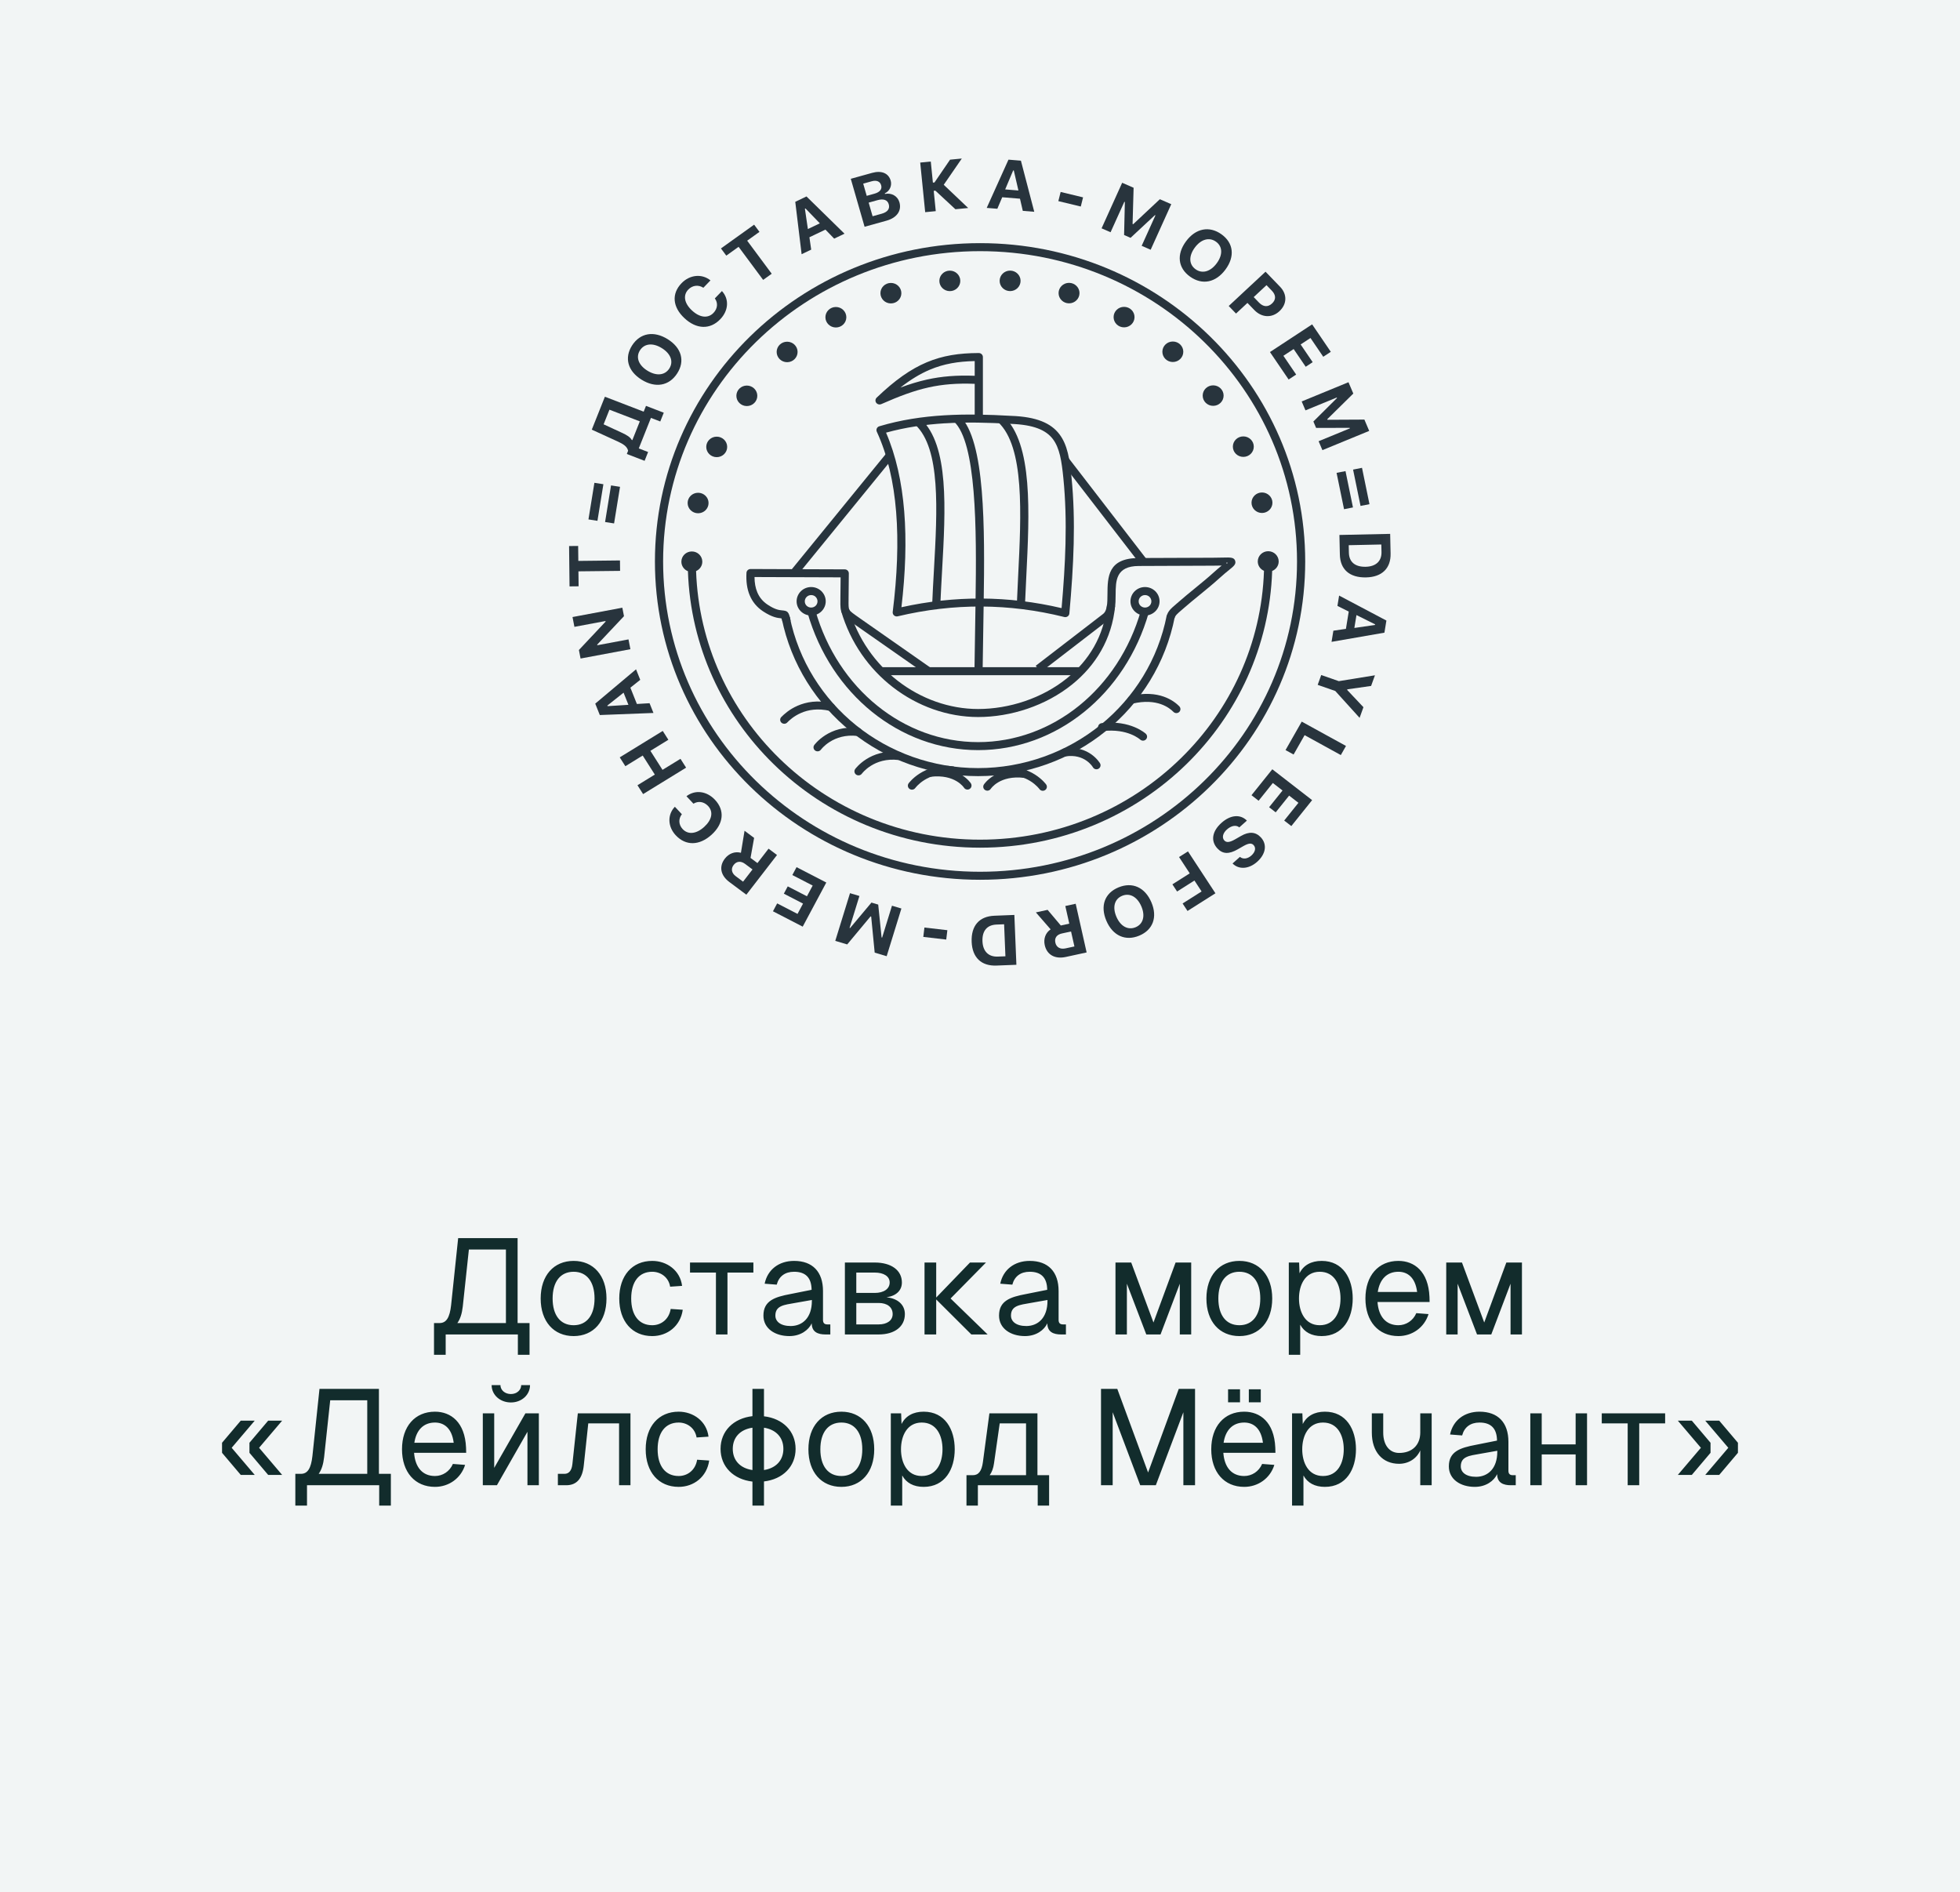 <?xml version="1.0" encoding="UTF-8"?> <svg xmlns="http://www.w3.org/2000/svg" width="260" height="251" viewBox="0 0 260 251" fill="none"><rect width="260" height="251" fill="#F2F5F5"></rect><path d="M68.661 164.22V175.488H70.245V179.7H68.697V177H59.121V179.7H57.573V175.488H58.311C59.211 175.488 59.661 174.75 59.841 173.112L60.777 164.22H68.661ZM60.669 175.488H67.113V165.732H62.199L61.389 173.292C61.281 174.246 61.047 174.966 60.669 175.488ZM76.096 177.216C73.45 177.216 71.722 175.272 71.722 172.23C71.722 169.188 73.45 167.244 76.096 167.244C78.724 167.244 80.452 169.188 80.452 172.23C80.452 175.272 78.724 177.216 76.096 177.216ZM73.306 172.23C73.306 174.444 74.332 175.776 76.096 175.776C77.842 175.776 78.868 174.444 78.868 172.23C78.868 170.016 77.842 168.684 76.096 168.684C74.332 168.684 73.306 170.016 73.306 172.23ZM88.896 170.664C88.698 169.422 87.654 168.684 86.52 168.684C84.756 168.684 83.73 170.016 83.73 172.23C83.73 174.444 84.756 175.776 86.52 175.776C87.708 175.776 88.752 174.984 88.968 173.616L90.57 173.724C90.264 175.884 88.536 177.216 86.52 177.216C83.856 177.216 82.146 175.254 82.146 172.23C82.146 169.206 83.856 167.244 86.52 167.244C88.464 167.244 90.228 168.504 90.48 170.556L88.896 170.664ZM99.939 167.46V168.792H96.501V177H94.971V168.792H91.532V167.46H99.939ZM101.433 170.268C101.811 168.414 103.305 167.244 105.339 167.244C107.787 167.244 109.173 168.684 109.173 171.24V175.074C109.173 175.47 109.353 175.668 109.749 175.668H110.145V177H109.497C108.525 177 107.679 176.694 107.679 175.524C107.265 176.406 106.221 177.216 104.709 177.216C102.801 177.216 101.271 176.208 101.271 174.498C101.271 172.536 102.747 172.032 104.871 171.636L107.661 171.078C107.643 169.476 106.869 168.684 105.339 168.684C104.133 168.684 103.323 169.296 103.035 170.394L101.433 170.268ZM102.855 174.498C102.855 175.254 103.503 175.884 104.907 175.884C106.455 175.866 107.697 174.786 107.697 172.554V172.428L105.447 172.824C104.025 173.076 102.855 173.166 102.855 174.498ZM112.078 177V167.46H116.038C118.234 167.46 119.638 168.486 119.638 170.106C119.638 171.168 118.882 171.888 117.604 172.068C119.116 172.23 120.034 173.076 120.034 174.3C120.034 175.956 118.684 177 116.56 177H112.078ZM113.59 175.668H116.56C117.694 175.668 118.414 175.128 118.414 174.3C118.414 173.382 117.694 172.824 116.56 172.824H113.59V175.668ZM113.59 171.492H116.038C117.244 171.492 118.018 170.952 118.018 170.106C118.018 169.296 117.244 168.792 116.038 168.792H113.59V171.492ZM122.642 167.46H124.19V172.104L128.672 167.46H130.796L126.098 172.23L131.012 177H128.852L124.19 172.356V177H122.642V167.46ZM132.687 170.268C133.065 168.414 134.559 167.244 136.593 167.244C139.041 167.244 140.427 168.684 140.427 171.24V175.074C140.427 175.47 140.607 175.668 141.003 175.668H141.399V177H140.751C139.779 177 138.933 176.694 138.933 175.524C138.519 176.406 137.475 177.216 135.963 177.216C134.055 177.216 132.525 176.208 132.525 174.498C132.525 172.536 134.001 172.032 136.125 171.636L138.915 171.078C138.897 169.476 138.123 168.684 136.593 168.684C135.387 168.684 134.577 169.296 134.289 170.394L132.687 170.268ZM134.109 174.498C134.109 175.254 134.757 175.884 136.161 175.884C137.709 175.866 138.951 174.786 138.951 172.554V172.428L136.701 172.824C135.279 173.076 134.109 173.166 134.109 174.498ZM147.972 167.46H150.06L153.012 175.416L155.946 167.46H158.016V177H156.504V170.268L153.948 177H152.058L149.484 170.268V177H147.972V167.46ZM164.408 177.216C161.762 177.216 160.034 175.272 160.034 172.23C160.034 169.188 161.762 167.244 164.408 167.244C167.036 167.244 168.764 169.188 168.764 172.23C168.764 175.272 167.036 177.216 164.408 177.216ZM161.618 172.23C161.618 174.444 162.644 175.776 164.408 175.776C166.154 175.776 167.18 174.444 167.18 172.23C167.18 170.016 166.154 168.684 164.408 168.684C162.644 168.684 161.618 170.016 161.618 172.23ZM170.964 179.7V167.46H172.332L172.386 168.882C172.908 167.82 173.934 167.244 175.32 167.244C178.164 167.244 179.442 169.602 179.442 172.23C179.442 174.858 178.164 177.216 175.32 177.216C173.988 177.216 173.016 176.694 172.476 175.704V179.7H170.964ZM172.314 172.23C172.314 174.012 173.124 175.776 175.068 175.776C177.03 175.776 177.822 174.048 177.822 172.23C177.822 170.412 177.03 168.684 175.068 168.684C173.124 168.684 172.314 170.448 172.314 172.23ZM181.128 172.23C181.128 169.206 182.838 167.244 185.502 167.244C187.608 167.244 189.48 168.63 189.624 172.014L189.642 172.698H182.73C182.874 174.642 183.864 175.776 185.502 175.776C186.51 175.776 187.446 175.182 187.878 174.174L189.498 174.3C188.94 176.1 187.32 177.216 185.502 177.216C182.838 177.216 181.128 175.254 181.128 172.23ZM182.766 171.366H187.986C187.734 169.368 186.654 168.684 185.502 168.684C183.99 168.684 183.018 169.674 182.766 171.366ZM191.847 167.46H193.935L196.887 175.416L199.821 167.46H201.891V177H200.379V170.268L197.823 177H195.933L193.359 170.268V177H191.847V167.46ZM31.939 188.432H33.793L30.733 192.032L33.793 195.632H31.939L29.455 192.698V191.366L31.939 188.432ZM33.091 192.698V191.366L35.575 188.432H37.429L34.369 192.032L37.429 195.632H35.575L33.091 192.698ZM50.265 184.22V195.488H51.849V199.7H50.301V197H40.725V199.7H39.177V195.488H39.915C40.815 195.488 41.265 194.75 41.445 193.112L42.381 184.22H50.265ZM42.273 195.488H48.717V185.732H43.803L42.993 193.292C42.885 194.246 42.651 194.966 42.273 195.488ZM53.327 192.23C53.327 189.206 55.036 187.244 57.7 187.244C59.806 187.244 61.678 188.63 61.822 192.014L61.84 192.698H54.928C55.072 194.642 56.062 195.776 57.7 195.776C58.709 195.776 59.645 195.182 60.077 194.174L61.697 194.3C61.139 196.1 59.519 197.216 57.7 197.216C55.036 197.216 53.327 195.254 53.327 192.23ZM54.965 191.366H60.184C59.932 189.368 58.852 188.684 57.7 188.684C56.188 188.684 55.217 189.674 54.965 191.366ZM71.48 187.46V197H69.968V189.908L65.918 197H64.046V187.46H65.558V194.696L69.698 187.46H71.48ZM65.216 183.716H66.385C66.385 184.382 66.98 184.904 67.772 184.904C68.546 184.904 69.139 184.382 69.139 183.716H70.309C70.309 185.012 69.194 186.02 67.772 186.02C66.332 186.02 65.216 185.012 65.216 183.716ZM83.634 187.46V197H82.122V188.792H78.036L77.442 194.354C77.262 196.118 76.506 197 75.102 197H74.004V195.488H74.886C75.48 195.488 75.84 195.038 75.93 194.192L76.65 187.46H83.634ZM92.403 190.664C92.205 189.422 91.161 188.684 90.027 188.684C88.263 188.684 87.237 190.016 87.237 192.23C87.237 194.444 88.263 195.776 90.027 195.776C91.215 195.776 92.259 194.984 92.475 193.616L94.077 193.724C93.771 195.884 92.043 197.216 90.027 197.216C87.363 197.216 85.653 195.254 85.653 192.23C85.653 189.206 87.363 187.244 90.027 187.244C91.971 187.244 93.735 188.504 93.987 190.556L92.403 190.664ZM95.584 192.176C95.584 189.818 97.294 188.126 99.814 187.838V184.22H101.344V187.856C103.846 188.144 105.538 189.836 105.538 192.176C105.538 194.516 103.846 196.208 101.344 196.496V199.7H99.814V196.514C97.294 196.226 95.584 194.534 95.584 192.176ZM97.204 192.176C97.204 193.706 98.194 194.75 99.814 194.984V189.368C98.194 189.602 97.204 190.646 97.204 192.176ZM101.344 194.984C102.946 194.732 103.918 193.688 103.918 192.176C103.918 190.664 102.946 189.62 101.344 189.368V194.984ZM111.613 197.216C108.967 197.216 107.239 195.272 107.239 192.23C107.239 189.188 108.967 187.244 111.613 187.244C114.241 187.244 115.969 189.188 115.969 192.23C115.969 195.272 114.241 197.216 111.613 197.216ZM108.823 192.23C108.823 194.444 109.849 195.776 111.613 195.776C113.359 195.776 114.385 194.444 114.385 192.23C114.385 190.016 113.359 188.684 111.613 188.684C109.849 188.684 108.823 190.016 108.823 192.23ZM118.169 199.7V187.46H119.537L119.591 188.882C120.113 187.82 121.139 187.244 122.525 187.244C125.369 187.244 126.647 189.602 126.647 192.23C126.647 194.858 125.369 197.216 122.525 197.216C121.193 197.216 120.221 196.694 119.681 195.704V199.7H118.169ZM119.519 192.23C119.519 194.012 120.329 195.776 122.273 195.776C124.235 195.776 125.027 194.048 125.027 192.23C125.027 190.412 124.235 188.684 122.273 188.684C120.329 188.684 119.519 190.448 119.519 192.23ZM137.62 187.46V195.668H139.168V199.7H137.656V197H129.718V199.7H128.206V195.668H129.052C129.808 195.668 130.222 195.128 130.384 193.94L131.248 187.46H137.62ZM131.284 195.668H136.108V188.792H132.616L131.86 194.084C131.77 194.75 131.572 195.272 131.284 195.668ZM146.052 184.22H148.212L152.298 195.308L156.366 184.22H158.526V197H156.978V187.316L153.324 197H151.254L147.6 187.316V197H146.052V184.22ZM160.676 192.23C160.676 189.206 162.386 187.244 165.05 187.244C167.156 187.244 169.028 188.63 169.172 192.014L169.19 192.698H162.278C162.422 194.642 163.412 195.776 165.05 195.776C166.058 195.776 166.994 195.182 167.426 194.174L169.046 194.3C168.488 196.1 166.868 197.216 165.05 197.216C162.386 197.216 160.676 195.254 160.676 192.23ZM162.314 191.366H167.534C167.282 189.368 166.202 188.684 165.05 188.684C163.538 188.684 162.566 189.674 162.314 191.366ZM162.908 186.002V184.274H164.492V186.002H162.908ZM165.662 186.002V184.274H167.246V186.002H165.662ZM171.395 199.7V187.46H172.763L172.817 188.882C173.339 187.82 174.365 187.244 175.751 187.244C178.595 187.244 179.873 189.602 179.873 192.23C179.873 194.858 178.595 197.216 175.751 197.216C174.419 197.216 173.447 196.694 172.907 195.704V199.7H171.395ZM172.745 192.23C172.745 194.012 173.555 195.776 175.499 195.776C177.461 195.776 178.253 194.048 178.253 192.23C178.253 190.412 177.461 188.684 175.499 188.684C173.555 188.684 172.745 190.448 172.745 192.23ZM189.915 197H188.403V192.374C187.953 193.436 186.873 194.156 185.595 194.156C183.381 194.156 181.977 192.554 181.977 190.016V187.46H183.489V190.016C183.489 191.672 184.317 192.716 185.595 192.716C187.323 192.716 188.403 191.672 188.403 189.998V187.46H189.915V197ZM192.356 190.268C192.734 188.414 194.228 187.244 196.262 187.244C198.71 187.244 200.096 188.684 200.096 191.24V195.074C200.096 195.47 200.276 195.668 200.672 195.668H201.068V197H200.42C199.448 197 198.602 196.694 198.602 195.524C198.188 196.406 197.144 197.216 195.632 197.216C193.724 197.216 192.194 196.208 192.194 194.498C192.194 192.536 193.67 192.032 195.794 191.636L198.584 191.078C198.566 189.476 197.792 188.684 196.262 188.684C195.056 188.684 194.246 189.296 193.958 190.394L192.356 190.268ZM193.778 194.498C193.778 195.254 194.426 195.884 195.83 195.884C197.378 195.866 198.62 194.786 198.62 192.554V192.428L196.37 192.824C194.948 193.076 193.778 193.166 193.778 194.498ZM203.001 187.46H204.513V191.582H209.013V187.46H210.525V197H209.013V192.914H204.513V197H203.001V187.46ZM220.885 187.46V188.792H217.447V197H215.917V188.792H212.479V187.46H220.885ZM228.059 188.432L230.543 191.366V192.698L228.059 195.632H226.205L229.265 192.032L226.205 188.432H228.059ZM222.569 195.632L225.629 192.032L222.569 188.432H224.423L226.907 191.366V192.698L224.423 195.632H222.569Z" fill="#122C2C"></path><mask id="mask0_58_3087" style="mask-type:luminance" maskUnits="userSpaceOnUse" x="75" y="19" width="110" height="112"><path d="M184.981 19H75V130.217H184.981V19Z" fill="white"></path></mask><g mask="url(#mask0_58_3087)"><mask id="mask1_58_3087" style="mask-type:luminance" maskUnits="userSpaceOnUse" x="75" y="19" width="110" height="112"><path d="M184.982 19H75.001V130.033H184.982V19Z" fill="white"></path></mask><g mask="url(#mask1_58_3087)"><path fill-rule="evenodd" clip-rule="evenodd" d="M159.739 45.368C152.13 37.919 141.617 33.313 130.009 33.313C118.401 33.313 107.888 37.919 100.279 45.368C92.67 52.817 87.964 63.107 87.964 74.471C87.964 85.834 92.67 96.125 100.279 103.574C107.888 111.023 118.401 115.629 130.009 115.629C141.617 115.629 152.13 111.023 159.739 103.574C167.348 96.125 172.054 85.834 172.054 74.471C172.054 63.107 167.348 52.817 159.739 45.368ZM130.009 32.25C141.92 32.25 152.703 36.977 160.507 44.616C168.311 52.256 173.14 62.81 173.14 74.471C173.14 86.131 168.311 96.686 160.507 104.325C152.703 111.965 141.92 116.692 130.009 116.692C118.098 116.692 107.315 111.965 99.511 104.325C91.707 96.686 86.878 86.127 86.878 74.471C86.878 62.814 91.707 52.256 99.511 44.616C107.315 36.977 118.098 32.25 130.009 32.25Z" fill="#28343D"></path><path fill-rule="evenodd" clip-rule="evenodd" d="M167.405 65.321C168.169 65.321 168.794 65.932 168.794 66.68C168.794 67.428 168.169 68.04 167.405 68.04C166.64 68.04 166.017 67.428 166.017 66.68C166.017 65.932 166.64 65.321 167.405 65.321ZM164.931 57.883C165.695 57.883 166.319 58.49 166.319 59.242C166.319 59.994 165.699 60.601 164.931 60.601C164.163 60.601 163.543 59.994 163.543 59.242C163.543 58.49 164.163 57.883 164.931 57.883ZM160.928 51.112C161.696 51.112 162.316 51.719 162.316 52.471C162.316 53.223 161.696 53.83 160.928 53.83C160.16 53.83 159.54 53.223 159.54 52.471C159.54 51.719 160.16 51.112 160.928 51.112ZM155.58 45.298C156.348 45.298 156.968 45.905 156.968 46.657C156.968 47.409 156.348 48.016 155.58 48.016C154.812 48.016 154.192 47.409 154.192 46.657C154.192 45.905 154.812 45.298 155.58 45.298ZM149.11 40.701C149.879 40.701 150.499 41.308 150.499 42.061C150.499 42.813 149.879 43.42 149.11 43.42C148.342 43.42 147.722 42.813 147.722 42.061C147.722 41.308 148.342 40.701 149.11 40.701ZM141.811 37.517C142.576 37.517 143.2 38.128 143.2 38.877C143.2 39.625 142.579 40.235 141.811 40.235C141.043 40.235 140.423 39.625 140.423 38.877C140.423 38.128 141.043 37.517 141.811 37.517ZM133.993 35.893C134.758 35.893 135.382 36.501 135.382 37.252C135.382 38.004 134.762 38.611 133.993 38.611C133.225 38.611 132.605 38.004 132.605 37.252C132.605 36.501 133.225 35.893 133.993 35.893ZM125.998 35.897C126.766 35.897 127.387 36.504 127.387 37.256C127.387 38.008 126.766 38.615 125.998 38.615C125.23 38.615 124.61 38.008 124.61 37.256C124.61 36.504 125.23 35.897 125.998 35.897ZM118.18 37.528C118.944 37.528 119.569 38.135 119.569 38.887C119.569 39.639 118.948 40.246 118.18 40.246C117.412 40.246 116.792 39.639 116.792 38.887C116.792 38.135 117.412 37.528 118.18 37.528ZM110.881 40.719C111.645 40.719 112.269 41.326 112.269 42.078C112.269 42.83 111.645 43.437 110.881 43.437C110.117 43.437 109.493 42.83 109.493 42.078C109.493 41.326 110.117 40.719 110.881 40.719ZM104.415 45.323C105.18 45.323 105.803 45.93 105.803 46.681C105.803 47.433 105.183 48.041 104.415 48.041C103.647 48.041 103.026 47.433 103.026 46.681C103.026 45.93 103.647 45.323 104.415 45.323ZM99.07 51.14C99.835 51.14 100.459 51.751 100.459 52.499C100.459 53.248 99.839 53.859 99.07 53.859C98.302 53.859 97.682 53.248 97.682 52.499C97.682 51.751 98.302 51.14 99.07 51.14ZM95.075 57.918C95.839 57.918 96.463 58.526 96.463 59.277C96.463 60.029 95.843 60.636 95.075 60.636C94.307 60.636 93.687 60.029 93.687 59.277C93.687 58.526 94.307 57.918 95.075 57.918ZM92.605 65.36C93.369 65.36 93.993 65.967 93.993 66.719C93.993 67.471 93.373 68.078 92.605 68.078C91.837 68.078 91.216 67.471 91.216 66.719C91.216 65.967 91.837 65.36 92.605 65.36ZM92.338 75.746C92.673 85.436 96.82 94.177 103.362 100.574C110.181 107.246 119.601 111.372 130.005 111.372C140.409 111.372 149.835 107.246 156.655 100.566C163.2 94.163 167.347 85.411 167.672 75.713C167.185 75.502 166.846 75.025 166.846 74.471C166.846 73.723 167.466 73.112 168.234 73.112C169.003 73.112 169.622 73.723 169.622 74.471C169.622 75.04 169.266 75.53 168.757 75.731C168.425 85.715 164.159 94.724 157.423 101.319C150.405 108.188 140.712 112.435 130.005 112.435C119.298 112.435 109.615 108.192 102.597 101.325C95.865 94.738 91.595 85.74 91.256 75.763C90.748 75.562 90.387 75.075 90.387 74.503C90.387 73.751 91.007 73.144 91.775 73.144C92.543 73.144 93.164 73.751 93.164 74.503C93.164 75.058 92.825 75.534 92.338 75.746Z" fill="#28343D"></path><path d="M143.469 88.494H116.74V89.556H143.469V88.494Z" fill="#28343D"></path><path fill-rule="evenodd" clip-rule="evenodd" d="M129.298 49.848V47.892C127.099 47.938 125.209 48.252 123.355 49.032C122.068 49.576 120.792 50.345 119.439 51.408C120.655 50.956 121.801 50.603 122.973 50.342C124.907 49.915 126.886 49.752 129.298 49.844V49.848ZM129.298 55.651V50.91C126.962 50.818 125.058 50.974 123.208 51.38C121.217 51.821 119.27 52.559 116.897 53.604C116.695 53.692 116.453 53.653 116.287 53.49C116.078 53.282 116.082 52.947 116.294 52.742C118.704 50.434 120.792 48.958 122.926 48.058C125.058 47.158 127.225 46.836 129.789 46.826C129.807 46.826 129.821 46.826 129.84 46.826C130.139 46.826 130.384 47.066 130.384 47.359V55.655H129.298V55.651Z" fill="#28343D"></path><path fill-rule="evenodd" clip-rule="evenodd" d="M125.327 56.146C122.681 56.309 120.073 56.683 117.538 57.386C118.858 60.45 119.633 63.955 119.947 67.831C120.261 71.714 120.113 75.972 119.579 80.543C123.124 79.756 126.658 79.375 130.178 79.389C133.744 79.407 137.293 79.831 140.823 80.66C141.083 77.698 141.274 74.849 141.342 72.099C141.415 69.141 141.342 66.264 141.058 63.425C140.838 61.216 140.582 59.426 139.648 58.215C138.732 57.029 137.098 56.33 134.083 56.22H134.047C131.108 56.047 128.191 55.973 125.324 56.15L125.327 56.146ZM116.676 56.531C119.478 55.694 122.349 55.264 125.266 55.087C128.18 54.911 131.141 54.985 134.116 55.158H134.13C137.524 55.281 139.406 56.129 140.517 57.572C141.617 58.999 141.902 60.941 142.14 63.324C142.428 66.204 142.5 69.123 142.428 72.121C142.356 75.135 142.14 78.196 141.855 81.37C141.829 81.663 141.566 81.878 141.267 81.853C141.231 81.853 141.198 81.846 141.166 81.835C137.517 80.928 133.852 80.466 130.181 80.448C126.499 80.431 122.799 80.865 119.085 81.747C118.796 81.818 118.501 81.641 118.432 81.355C118.418 81.292 118.414 81.228 118.421 81.169C119.016 76.378 119.2 71.933 118.876 67.912C118.555 63.916 117.729 60.34 116.312 57.262C116.189 56.997 116.312 56.683 116.582 56.563C116.615 56.549 116.647 56.538 116.683 56.531H116.676Z" fill="#28343D"></path><path fill-rule="evenodd" clip-rule="evenodd" d="M122.174 55.584C125.906 59.093 125.437 67.41 124.968 75.727C124.882 77.277 124.795 78.824 124.734 80.302L123.652 80.26C123.713 78.724 123.8 77.196 123.886 75.668C124.341 67.594 124.795 59.517 121.423 56.346L122.174 55.584Z" fill="#28343D"></path><path fill-rule="evenodd" clip-rule="evenodd" d="M127.307 55.161C129.006 56.76 129.846 60.485 130.232 65.088C130.61 69.582 130.567 74.965 130.488 79.996L130.347 89.029L129.265 89.016L129.406 79.982C129.482 74.994 129.521 69.649 129.146 65.173C128.779 60.806 128.032 57.314 126.554 55.923L127.304 55.161H127.307Z" fill="#28343D"></path><path fill-rule="evenodd" clip-rule="evenodd" d="M133.164 55.238C137.022 58.864 136.568 67.918 136.136 76.582C136.071 77.849 136.01 79.109 135.963 80.299L134.881 80.26C134.931 79.007 134.992 77.775 135.054 76.533C135.476 68.102 135.916 59.294 132.414 56.001L133.164 55.238Z" fill="#28343D"></path><path fill-rule="evenodd" clip-rule="evenodd" d="M118.478 60.721L105.727 76.356L104.879 75.696L117.631 60.06L118.478 60.721Z" fill="#28343D"></path><path d="M141.681 60.664L140.815 61.305L151.214 74.789L152.08 74.148L141.681 60.664Z" fill="#28343D"></path><path fill-rule="evenodd" clip-rule="evenodd" d="M108.204 79.17C108.052 79.021 107.84 78.93 107.605 78.93C107.371 78.93 107.158 79.021 107.006 79.173C106.855 79.322 106.758 79.53 106.758 79.759C106.758 79.989 106.844 80.176 106.981 80.324L107.003 80.346C107.155 80.493 107.367 80.585 107.602 80.585C107.836 80.585 108.049 80.493 108.2 80.346C108.352 80.197 108.445 79.989 108.445 79.759C108.445 79.53 108.352 79.325 108.197 79.173L108.204 79.17ZM107.605 77.864C108.135 77.864 108.619 78.075 108.968 78.418C109.318 78.76 109.535 79.234 109.535 79.756C109.535 80.278 109.318 80.748 108.968 81.09C108.619 81.433 108.135 81.645 107.605 81.645C107.075 81.645 106.588 81.433 106.238 81.09C106.227 81.079 106.217 81.069 106.206 81.058C105.875 80.719 105.672 80.261 105.672 79.756C105.672 79.251 105.889 78.76 106.238 78.418C106.588 78.075 107.072 77.864 107.605 77.864Z" fill="#28343D"></path><path fill-rule="evenodd" clip-rule="evenodd" d="M152.489 79.17C152.334 79.021 152.125 78.93 151.891 78.93C151.656 78.93 151.447 79.021 151.292 79.173C151.137 79.325 151.046 79.53 151.046 79.759C151.046 79.989 151.133 80.176 151.27 80.324L151.292 80.346C151.447 80.493 151.656 80.585 151.891 80.585C152.125 80.585 152.334 80.493 152.489 80.346C152.64 80.197 152.734 79.989 152.734 79.759C152.734 79.53 152.64 79.325 152.485 79.173L152.489 79.17ZM151.891 77.864C152.42 77.864 152.904 78.075 153.253 78.418C153.603 78.76 153.819 79.234 153.819 79.756C153.819 80.278 153.603 80.748 153.253 81.09C152.904 81.433 152.42 81.645 151.891 81.645C151.36 81.645 150.873 81.433 150.524 81.09C150.513 81.079 150.502 81.069 150.491 81.058C150.159 80.719 149.958 80.261 149.958 79.756C149.958 79.251 150.174 78.76 150.524 78.418C150.873 78.075 151.357 77.864 151.891 77.864Z" fill="#28343D"></path><path fill-rule="evenodd" clip-rule="evenodd" d="M122.852 89.454L113.486 82.905L113.303 82.775C112.423 82.16 111.986 81.857 111.73 81.397C111.467 80.928 111.471 80.462 111.482 79.537V79.304L111.51 76.579L100.09 76.537C100.09 77.303 100.212 77.977 100.454 78.553C100.735 79.23 101.189 79.781 101.824 80.201C102.826 80.865 103.367 80.921 103.695 80.953C104.438 81.027 104.647 81.052 104.875 82.333L103.804 82.514C103.717 82.023 103.689 82.019 103.584 82.008C103.155 81.966 102.444 81.892 101.218 81.084C100.399 80.54 99.812 79.827 99.448 78.951C99.094 78.104 98.957 77.109 99.022 75.975C99.036 75.696 99.275 75.474 99.563 75.474L112.058 75.52H112.062C112.361 75.52 112.599 75.76 112.599 76.053L112.567 79.312V79.544C112.556 80.286 112.553 80.66 112.679 80.886C112.816 81.133 113.187 81.391 113.926 81.906L114.11 82.037L123.476 88.586L122.848 89.45L122.852 89.454Z" fill="#28343D"></path><path fill-rule="evenodd" clip-rule="evenodd" d="M155.843 81.799C154.653 87.935 151.317 93.224 146.687 96.972C142.057 100.725 136.128 102.945 129.748 102.945C123.369 102.945 117.524 100.757 112.904 97.046C108.284 93.336 104.938 88.108 103.697 82.029L104.761 81.821C105.951 87.653 109.161 92.669 113.589 96.224C118.018 99.779 123.668 101.879 129.745 101.879C135.822 101.879 141.548 99.75 145.991 96.15C150.434 92.549 153.633 87.479 154.776 81.599L155.84 81.792L155.843 81.799Z" fill="#28343D"></path><path fill-rule="evenodd" clip-rule="evenodd" d="M162.808 74.669C162.775 74.507 162.743 74.588 162.667 74.708C162.772 74.739 162.833 74.789 162.808 74.669ZM137.384 88.313L146.321 81.437C146.898 80.995 146.901 79.943 146.908 78.838C146.923 76.529 146.937 74.03 151.055 74.016L160.922 73.977C161.445 73.977 161.881 73.963 162.231 73.956C163.27 73.928 163.756 73.917 163.868 74.457C163.951 74.859 163.641 75.114 163.061 75.583C162.725 75.855 162.263 76.229 161.683 76.758C160.99 77.394 160.085 78.132 159.184 78.87C158.433 79.484 157.684 80.094 157.11 80.599C156.952 80.737 156.829 80.843 156.721 80.935C156.202 81.38 155.899 81.637 155.808 81.991L154.755 81.733C154.928 81.062 155.321 80.723 156.006 80.137C156.133 80.028 156.27 79.911 156.386 79.809C157.031 79.244 157.756 78.647 158.484 78.054C159.378 77.323 160.28 76.586 160.943 75.978C161.372 75.587 161.751 75.269 162.062 75.015C161.748 75.022 161.372 75.029 160.926 75.032L151.059 75.072C148.015 75.082 148.004 77.037 147.993 78.841C147.986 80.211 147.979 81.514 146.995 82.269L138.062 89.146L137.391 88.313H137.384Z" fill="#28343D"></path><path fill-rule="evenodd" clip-rule="evenodd" d="M152.39 81.245C150.846 86.668 147.784 91.225 143.818 94.427C139.837 97.643 134.947 99.496 129.754 99.496C124.56 99.496 119.671 97.643 115.689 94.431C111.723 91.229 108.661 86.671 107.114 81.252L108.16 80.97C109.646 86.174 112.577 90.544 116.378 93.611C120.165 96.669 124.817 98.434 129.754 98.434C134.691 98.434 139.342 96.669 143.133 93.611C146.934 90.544 149.865 86.17 151.351 80.966L152.393 81.249L152.39 81.245Z" fill="#28343D"></path><path fill-rule="evenodd" clip-rule="evenodd" d="M147.925 80.356C147.511 84.793 145.303 88.295 142.238 90.773C138.722 93.615 134.084 95.105 129.749 95.105C125.717 95.105 121.711 93.682 118.426 91.137C115.292 88.709 112.807 85.256 111.578 81.048L112.62 80.758C113.785 84.747 116.133 88.013 119.097 90.308C122.191 92.704 125.956 94.042 129.749 94.042C133.846 94.042 138.232 92.637 141.545 89.958C144.401 87.649 146.461 84.387 146.846 80.264L147.925 80.359V80.356Z" fill="#28343D"></path><path fill-rule="evenodd" clip-rule="evenodd" d="M104.425 95.836C104.219 96.047 103.876 96.054 103.66 95.853C103.444 95.652 103.436 95.317 103.642 95.105C103.967 94.776 104.691 94.088 105.81 93.605C106.935 93.114 108.449 92.821 110.346 93.265C110.634 93.333 110.815 93.619 110.746 93.901C110.678 94.183 110.386 94.36 110.094 94.293C108.474 93.912 107.191 94.155 106.249 94.568C105.301 94.981 104.691 95.557 104.421 95.836H104.425Z" fill="#28343D"></path><path fill-rule="evenodd" clip-rule="evenodd" d="M108.894 99.437C108.718 99.674 108.379 99.726 108.137 99.557C107.896 99.384 107.841 99.052 108.018 98.816C108.025 98.808 109.973 96.101 113.889 96.563C114.185 96.599 114.398 96.86 114.365 97.153C114.332 97.446 114.062 97.654 113.763 97.619C110.485 97.231 108.902 99.433 108.894 99.44V99.437Z" fill="#28343D"></path><path fill-rule="evenodd" clip-rule="evenodd" d="M114.325 102.624C114.152 102.86 113.809 102.913 113.567 102.744C113.326 102.571 113.272 102.239 113.445 102.002C113.449 101.995 115.399 99.287 119.32 99.75C119.615 99.785 119.828 100.047 119.796 100.339C119.759 100.633 119.493 100.841 119.194 100.806C115.915 100.418 114.332 102.62 114.325 102.627V102.624Z" fill="#28343D"></path><path fill-rule="evenodd" clip-rule="evenodd" d="M121.413 104.523C121.235 104.759 120.897 104.813 120.655 104.64C120.413 104.47 120.359 104.135 120.533 103.898C120.54 103.891 122.487 101.18 126.407 101.646C126.703 101.681 126.916 101.946 126.883 102.236C126.847 102.525 126.58 102.733 126.281 102.702C122.999 102.313 121.42 104.516 121.413 104.523Z" fill="#28343D"></path><path fill-rule="evenodd" clip-rule="evenodd" d="M128.789 103.909C128.952 104.156 128.879 104.481 128.631 104.644C128.382 104.802 128.046 104.732 127.884 104.488C127.881 104.481 126.709 102.642 123.448 103.03C123.153 103.065 122.882 102.857 122.846 102.564C122.81 102.275 123.023 102.01 123.322 101.974C127.26 101.508 128.789 103.902 128.797 103.909H128.789Z" fill="#28343D"></path><path fill-rule="evenodd" clip-rule="evenodd" d="M138.769 104.047C138.945 104.283 138.891 104.616 138.646 104.788C138.404 104.958 138.065 104.908 137.889 104.668C137.885 104.661 136.302 102.458 133.02 102.847C132.724 102.882 132.454 102.673 132.417 102.38C132.382 102.088 132.595 101.826 132.894 101.791C136.814 101.325 138.761 104.037 138.769 104.043V104.047Z" fill="#28343D"></path><path fill-rule="evenodd" clip-rule="evenodd" d="M131.423 104.633C131.26 104.88 130.925 104.948 130.676 104.788C130.424 104.63 130.355 104.302 130.518 104.054C130.521 104.047 132.053 101.654 135.991 102.12C136.287 102.155 136.5 102.42 136.467 102.709C136.435 102.999 136.164 103.207 135.865 103.175C132.602 102.791 131.43 104.63 131.426 104.633H131.423Z" fill="#28343D"></path><path fill-rule="evenodd" clip-rule="evenodd" d="M156.439 93.689C156.645 93.901 156.638 94.237 156.425 94.438C156.208 94.639 155.866 94.632 155.661 94.424C155.397 94.156 154.86 93.7 153.995 93.396C153.104 93.086 151.87 92.941 150.233 93.329C149.944 93.396 149.653 93.223 149.584 92.938C149.515 92.651 149.696 92.366 149.984 92.299C151.863 91.858 153.305 92.03 154.355 92.394C155.433 92.768 156.108 93.347 156.443 93.686L156.439 93.689Z" fill="#28343D"></path><path fill-rule="evenodd" clip-rule="evenodd" d="M151.991 97.323C152.211 97.52 152.221 97.859 152.016 98.071C151.814 98.286 151.472 98.296 151.252 98.099C151.248 98.096 149.614 96.578 146.268 96.973C145.972 97.008 145.702 96.8 145.665 96.507C145.629 96.218 145.842 95.953 146.142 95.917C149.989 95.462 151.987 97.315 151.991 97.319V97.323Z" fill="#28343D"></path><path fill-rule="evenodd" clip-rule="evenodd" d="M145.92 101.244C146.067 101.498 145.977 101.823 145.717 101.967C145.458 102.112 145.126 102.024 144.978 101.769C144.978 101.762 143.914 99.916 141.311 100.333C141.015 100.379 140.737 100.185 140.69 99.895C140.644 99.605 140.842 99.334 141.138 99.288C144.488 98.754 145.916 101.24 145.924 101.247L145.92 101.244Z" fill="#28343D"></path><path d="M82.498 57.402L80.071 56.281L80.844 54.34L84.873 55.89L83.881 58.382L83.803 58.352C83.592 57.975 83.159 57.706 82.498 57.402ZM84.736 59.478L86.349 55.429L87.587 55.905L88.051 54.741L85.693 53.834L85.387 54.602L80.242 52.622L78.502 56.987L81.917 58.547C82.748 58.925 83.185 59.236 83.321 59.785L83.15 60.216L85.508 61.123L85.973 59.954L84.736 59.478Z" fill="#28343D"></path><path d="M83.856 45.806C82.795 47.446 83.259 49.206 85.1 50.357C86.942 51.507 88.755 51.19 89.826 49.535C90.894 47.884 90.414 46.14 88.572 44.99C86.735 43.842 84.921 44.159 83.856 45.806ZM84.899 46.458C85.487 45.549 86.614 45.438 87.802 46.181C88.987 46.92 89.371 47.975 88.783 48.884C88.19 49.8 87.058 49.901 85.873 49.162C84.685 48.419 84.314 47.362 84.899 46.458Z" fill="#28343D"></path><path d="M95.538 42.349C96.655 41.193 96.743 39.671 95.768 38.604L94.824 39.581C95.269 40.178 95.197 40.932 94.641 41.507C93.909 42.265 92.818 42.137 91.79 41.178C90.761 40.22 90.578 39.158 91.306 38.404C91.859 37.832 92.648 37.741 93.302 38.168L94.246 37.191C93.114 36.274 91.505 36.428 90.407 37.565C89.062 38.957 89.211 40.726 90.797 42.205C92.387 43.688 94.196 43.739 95.538 42.349Z" fill="#28343D"></path><path d="M102.371 36.309L99.115 31.923L100.746 30.754L100.037 29.799L95.637 32.952L96.346 33.907L97.977 32.738L101.233 37.124L102.371 36.309Z" fill="#28343D"></path><path d="M110.656 31.653L112.027 30.997L106.982 26.057L105.494 26.768L106.337 33.717L107.608 33.11L107.371 31.47L109.497 30.454L110.656 31.653ZM106.773 27.686L106.848 27.649L108.754 29.622L107.168 30.38L106.773 27.686Z" fill="#28343D"></path><path d="M117.597 29.27C118.979 28.886 119.633 27.943 119.312 26.827C119.076 26.007 118.27 25.546 117.395 25.722L117.372 25.643C118.008 25.361 118.347 24.634 118.153 23.959C117.87 22.976 116.947 22.58 115.69 22.93L112.859 23.716L114.69 30.078L117.597 29.27ZM114.507 24.358L115.638 24.044C116.284 23.864 116.744 24.065 116.889 24.572C117.037 25.084 116.723 25.49 115.991 25.693L114.972 25.976L114.507 24.358ZM115.752 28.683L115.232 26.875L116.407 26.549C117.206 26.327 117.73 26.515 117.897 27.096C118.068 27.692 117.74 28.131 116.959 28.348L115.752 28.683Z" fill="#28343D"></path><path d="M123.751 24.221L123.471 21.426L122.069 21.562L122.729 28.142L124.131 28.006L123.86 25.311L124.083 25.29L126.738 27.753L128.432 27.589L125.19 24.51L127.587 21.028L126.027 21.179L123.964 24.201L123.751 24.221Z" fill="#28343D"></path><path d="M135.677 27.967L137.197 28.091L135.427 21.312L133.777 21.177L130.891 27.576L132.299 27.691L132.948 26.162L135.304 26.355L135.677 27.967ZM134.4 22.608L134.484 22.614L135.097 25.267L133.34 25.123L134.4 22.608Z" fill="#28343D"></path><path d="M143.369 27.393L143.672 26.178L140.697 25.461L140.393 26.676L143.369 27.393Z" fill="#28343D"></path><path d="M152.639 33.126L155.371 27.084L153.858 26.424L150.317 29.742L150.24 29.708L150.376 24.904L148.859 24.242L146.128 30.285L147.321 30.805L149.148 26.765L149.216 26.794L149.114 31.172L149.971 31.546L153.204 28.535L153.272 28.565L151.446 32.605L152.639 33.126Z" fill="#28343D"></path><path d="M162.023 31.07C160.422 29.93 158.604 30.278 157.325 32.014C156.045 33.751 156.257 35.548 157.873 36.699C159.486 37.846 161.286 37.481 162.566 35.745C163.844 34.012 163.631 32.214 162.023 31.07ZM161.298 32.053C162.185 32.684 162.229 33.796 161.404 34.917C160.58 36.034 159.486 36.347 158.598 35.715C157.703 35.078 157.668 33.962 158.492 32.845C159.317 31.724 160.414 31.424 161.298 32.053Z" fill="#28343D"></path><path d="M167.876 36.038L162.994 40.586L163.962 41.59L165.478 40.178L166.392 41.126C167.368 42.136 168.718 42.211 169.723 41.274C170.738 40.329 170.761 39.026 169.808 38.039L167.876 36.038ZM168.006 37.823L168.712 38.555C169.27 39.134 169.29 39.74 168.735 40.257C168.187 40.768 167.565 40.709 167.01 40.134L166.307 39.406L168.006 37.823Z" fill="#28343D"></path><path d="M171.941 49.681L170.246 47.191L171.607 46.297L173.206 48.647L174.132 48.038L172.533 45.688L173.84 44.83L175.534 47.321L176.535 46.664L174.057 43.023L168.463 46.697L170.941 50.338L171.941 49.681Z" fill="#28343D"></path><path d="M175.422 59.706L181.629 57.154L180.99 55.654L176.098 55.679L176.065 55.603L179.52 52.201L178.879 50.697L172.672 53.248L173.176 54.431L177.327 52.725L177.356 52.793L174.224 55.908L174.586 56.758L179.04 56.749L179.069 56.816L174.918 58.523L175.422 59.706Z" fill="#28343D"></path><path d="M178.291 67.54L179.475 67.305L178.485 62.487L177.301 62.721L178.291 67.54ZM180.48 67.106L181.664 66.871L180.674 62.052L179.49 62.287L180.48 67.106Z" fill="#28343D"></path><path d="M184.411 70.812L177.679 70.956L177.737 73.558C177.781 75.537 179.032 76.633 181.218 76.586C183.326 76.54 184.512 75.378 184.468 73.413L184.411 70.812ZM183.238 72.221L183.261 73.22C183.287 74.42 182.525 75.146 181.164 75.176C179.742 75.206 178.962 74.535 178.935 73.313L178.912 72.314L183.238 72.221Z" fill="#28343D"></path><path d="M176.876 83.655L176.634 85.134L183.648 83.916L183.911 82.31L177.638 78.996L177.414 80.366L178.915 81.118L178.541 83.412L176.876 83.655ZM182.412 82.812L182.399 82.894L179.66 83.291L179.94 81.582L182.412 82.812Z" fill="#28343D"></path><path d="M174.795 90.838L177.128 91.65L180.355 95.214L180.864 93.802L178.703 91.509L178.731 91.431L181.881 90.982L182.391 89.57L177.599 90.347L175.265 89.533L174.795 90.838Z" fill="#28343D"></path><path d="M171.599 100.078L173.061 97.51L177.863 100.15L178.55 98.942L172.678 95.715L170.529 99.489L171.599 100.078Z" fill="#28343D"></path><path d="M166.959 106.207L168.847 103.854L170.132 104.85L168.351 107.069L169.226 107.747L171.007 105.528L172.241 106.484L170.353 108.836L171.298 109.568L174.058 106.129L168.774 102.035L166.014 105.475L166.959 106.207Z" fill="#28343D"></path><path d="M165.405 108.843C164.524 107.964 163.224 108.078 162.037 109.138C160.787 110.253 160.576 111.544 161.489 112.531C162.191 113.291 163.015 113.329 164.207 112.642L164.924 112.232C165.62 111.833 166.018 111.793 166.297 112.095C166.641 112.468 166.516 113.014 165.995 113.479C165.491 113.929 164.887 113.998 164.481 113.654L163.501 114.53C164.338 115.373 165.673 115.283 166.77 114.304C167.919 113.277 168.114 111.996 167.261 111.073C166.571 110.328 165.696 110.26 164.616 110.884L163.842 111.328C163.112 111.744 162.697 111.787 162.408 111.475C162.067 111.105 162.212 110.505 162.753 110.022C163.34 109.498 163.983 109.389 164.397 109.742L165.405 108.843Z" fill="#28343D"></path><path d="M156.404 113.676L157.823 115.841L155.521 117.297L156.145 118.249L158.446 116.792L159.395 118.241L156.875 119.836L157.526 120.829L161.231 118.485L157.588 112.927L156.404 113.676Z" fill="#28343D"></path><path d="M151.117 124.107C152.94 123.353 153.579 121.646 152.731 119.67C151.884 117.695 150.21 116.941 148.371 117.702C146.536 118.462 145.92 120.163 146.767 122.139C147.613 124.111 149.287 124.865 151.117 124.107ZM150.638 122.989C149.628 123.406 148.638 122.866 148.091 121.592C147.546 120.321 147.841 119.239 148.851 118.821C149.869 118.4 150.859 118.949 151.404 120.22C151.95 121.495 151.643 122.572 150.638 122.989Z" fill="#28343D"></path><path d="M142.525 125.536L141.331 125.795C140.648 125.943 140.134 125.651 139.996 125.038C139.856 124.417 140.179 123.962 140.871 123.812L142.078 123.55L142.525 125.536ZM141.844 122.512L140.719 122.756L138.969 120.682L137.412 121.02L139.369 123.269C138.679 123.729 138.403 124.54 138.589 125.363C138.877 126.647 139.942 127.242 141.386 126.928L144.145 126.329L142.693 119.873L141.318 120.172L141.844 122.512Z" fill="#28343D"></path><path d="M134.828 127.967L134.558 121.356L131.911 121.461C129.898 121.54 128.806 122.789 128.894 124.937C128.979 127.006 130.183 128.151 132.181 128.071L134.828 127.967ZM133.372 126.842L132.357 126.881C131.136 126.93 130.383 126.194 130.328 124.857C130.271 123.461 130.939 122.682 132.183 122.633L133.199 122.593L133.372 126.842Z" fill="#28343D"></path><path d="M122.628 123.027L122.479 124.269L125.521 124.622L125.671 123.38L122.628 123.027Z" fill="#28343D"></path><path d="M112.756 118.47L110.801 124.796L112.385 125.268L115.483 121.549L115.564 121.572L116.03 126.356L117.619 126.83L119.573 120.504L118.324 120.131L117.017 124.362L116.945 124.34L116.498 119.984L115.601 119.716L112.769 123.094L112.697 123.073L114.005 118.842L112.756 118.47Z" fill="#28343D"></path><path d="M105.105 116.065L107.805 117.459L107.044 118.882L104.497 117.567L103.979 118.536L106.525 119.852L105.794 121.219L103.095 119.825L102.535 120.871L106.481 122.909L109.611 117.057L105.666 115.019L105.105 116.065Z" fill="#28343D"></path><path d="M98.571 116.943L97.598 116.217C97.041 115.801 96.934 115.227 97.321 114.727C97.713 114.22 98.274 114.167 98.839 114.588L99.823 115.322L98.571 116.943ZM100.477 114.476L99.56 113.792L100.036 111.138L98.766 110.191L98.287 113.112C97.485 112.893 96.677 113.211 96.158 113.883C95.349 114.93 95.577 116.113 96.754 116.991L99.005 118.67L103.073 113.405L101.952 112.567L100.477 114.476Z" fill="#28343D"></path><path d="M94.849 106.088C93.75 104.915 92.21 104.726 91.061 105.61L91.989 106.601C92.626 106.205 93.387 106.327 93.933 106.91C94.653 107.678 94.45 108.74 93.407 109.684C92.364 110.627 91.274 110.735 90.557 109.97C90.014 109.39 89.974 108.61 90.452 107.997L89.523 107.007C88.516 108.054 88.564 109.643 89.644 110.795C90.968 112.208 92.774 112.18 94.383 110.725C95.996 109.266 96.169 107.496 94.849 106.088Z" fill="#28343D"></path><path d="M87.915 96.95L82.21 100.455L82.956 101.628L85.257 100.214L86.864 102.739L84.563 104.153L85.31 105.326L91.015 101.82L90.268 100.648L87.885 102.112L86.277 99.588L88.661 98.122L87.915 96.95Z" fill="#28343D"></path><path d="M84.93 90.172L84.373 88.777L78.961 93.327L79.566 94.841L86.683 94.566L86.167 93.273L84.485 93.375L83.622 91.212L84.93 90.172ZM80.597 93.662L80.567 93.585L82.719 91.875L83.363 93.487L80.597 93.662Z" fill="#28343D"></path><path d="M83.372 84.808L79.235 85.583L79.219 85.502L82.774 81.729L82.555 80.605L75.946 81.843L76.198 83.144L80.316 82.372L80.332 82.453L76.794 86.213L77.014 87.347L83.624 86.109L83.372 84.808Z" fill="#28343D"></path><path d="M82.241 74.337L76.716 74.398L76.693 72.414L75.49 72.427L75.551 77.778L76.754 77.765L76.731 75.781L82.257 75.72L82.241 74.337Z" fill="#28343D"></path><path d="M82.247 64.572L81.055 64.385L80.266 69.24L81.459 69.427L82.247 64.572ZM80.042 64.226L78.849 64.039L78.061 68.894L79.253 69.081L80.042 64.226Z" fill="#28343D"></path></g></g></svg> 